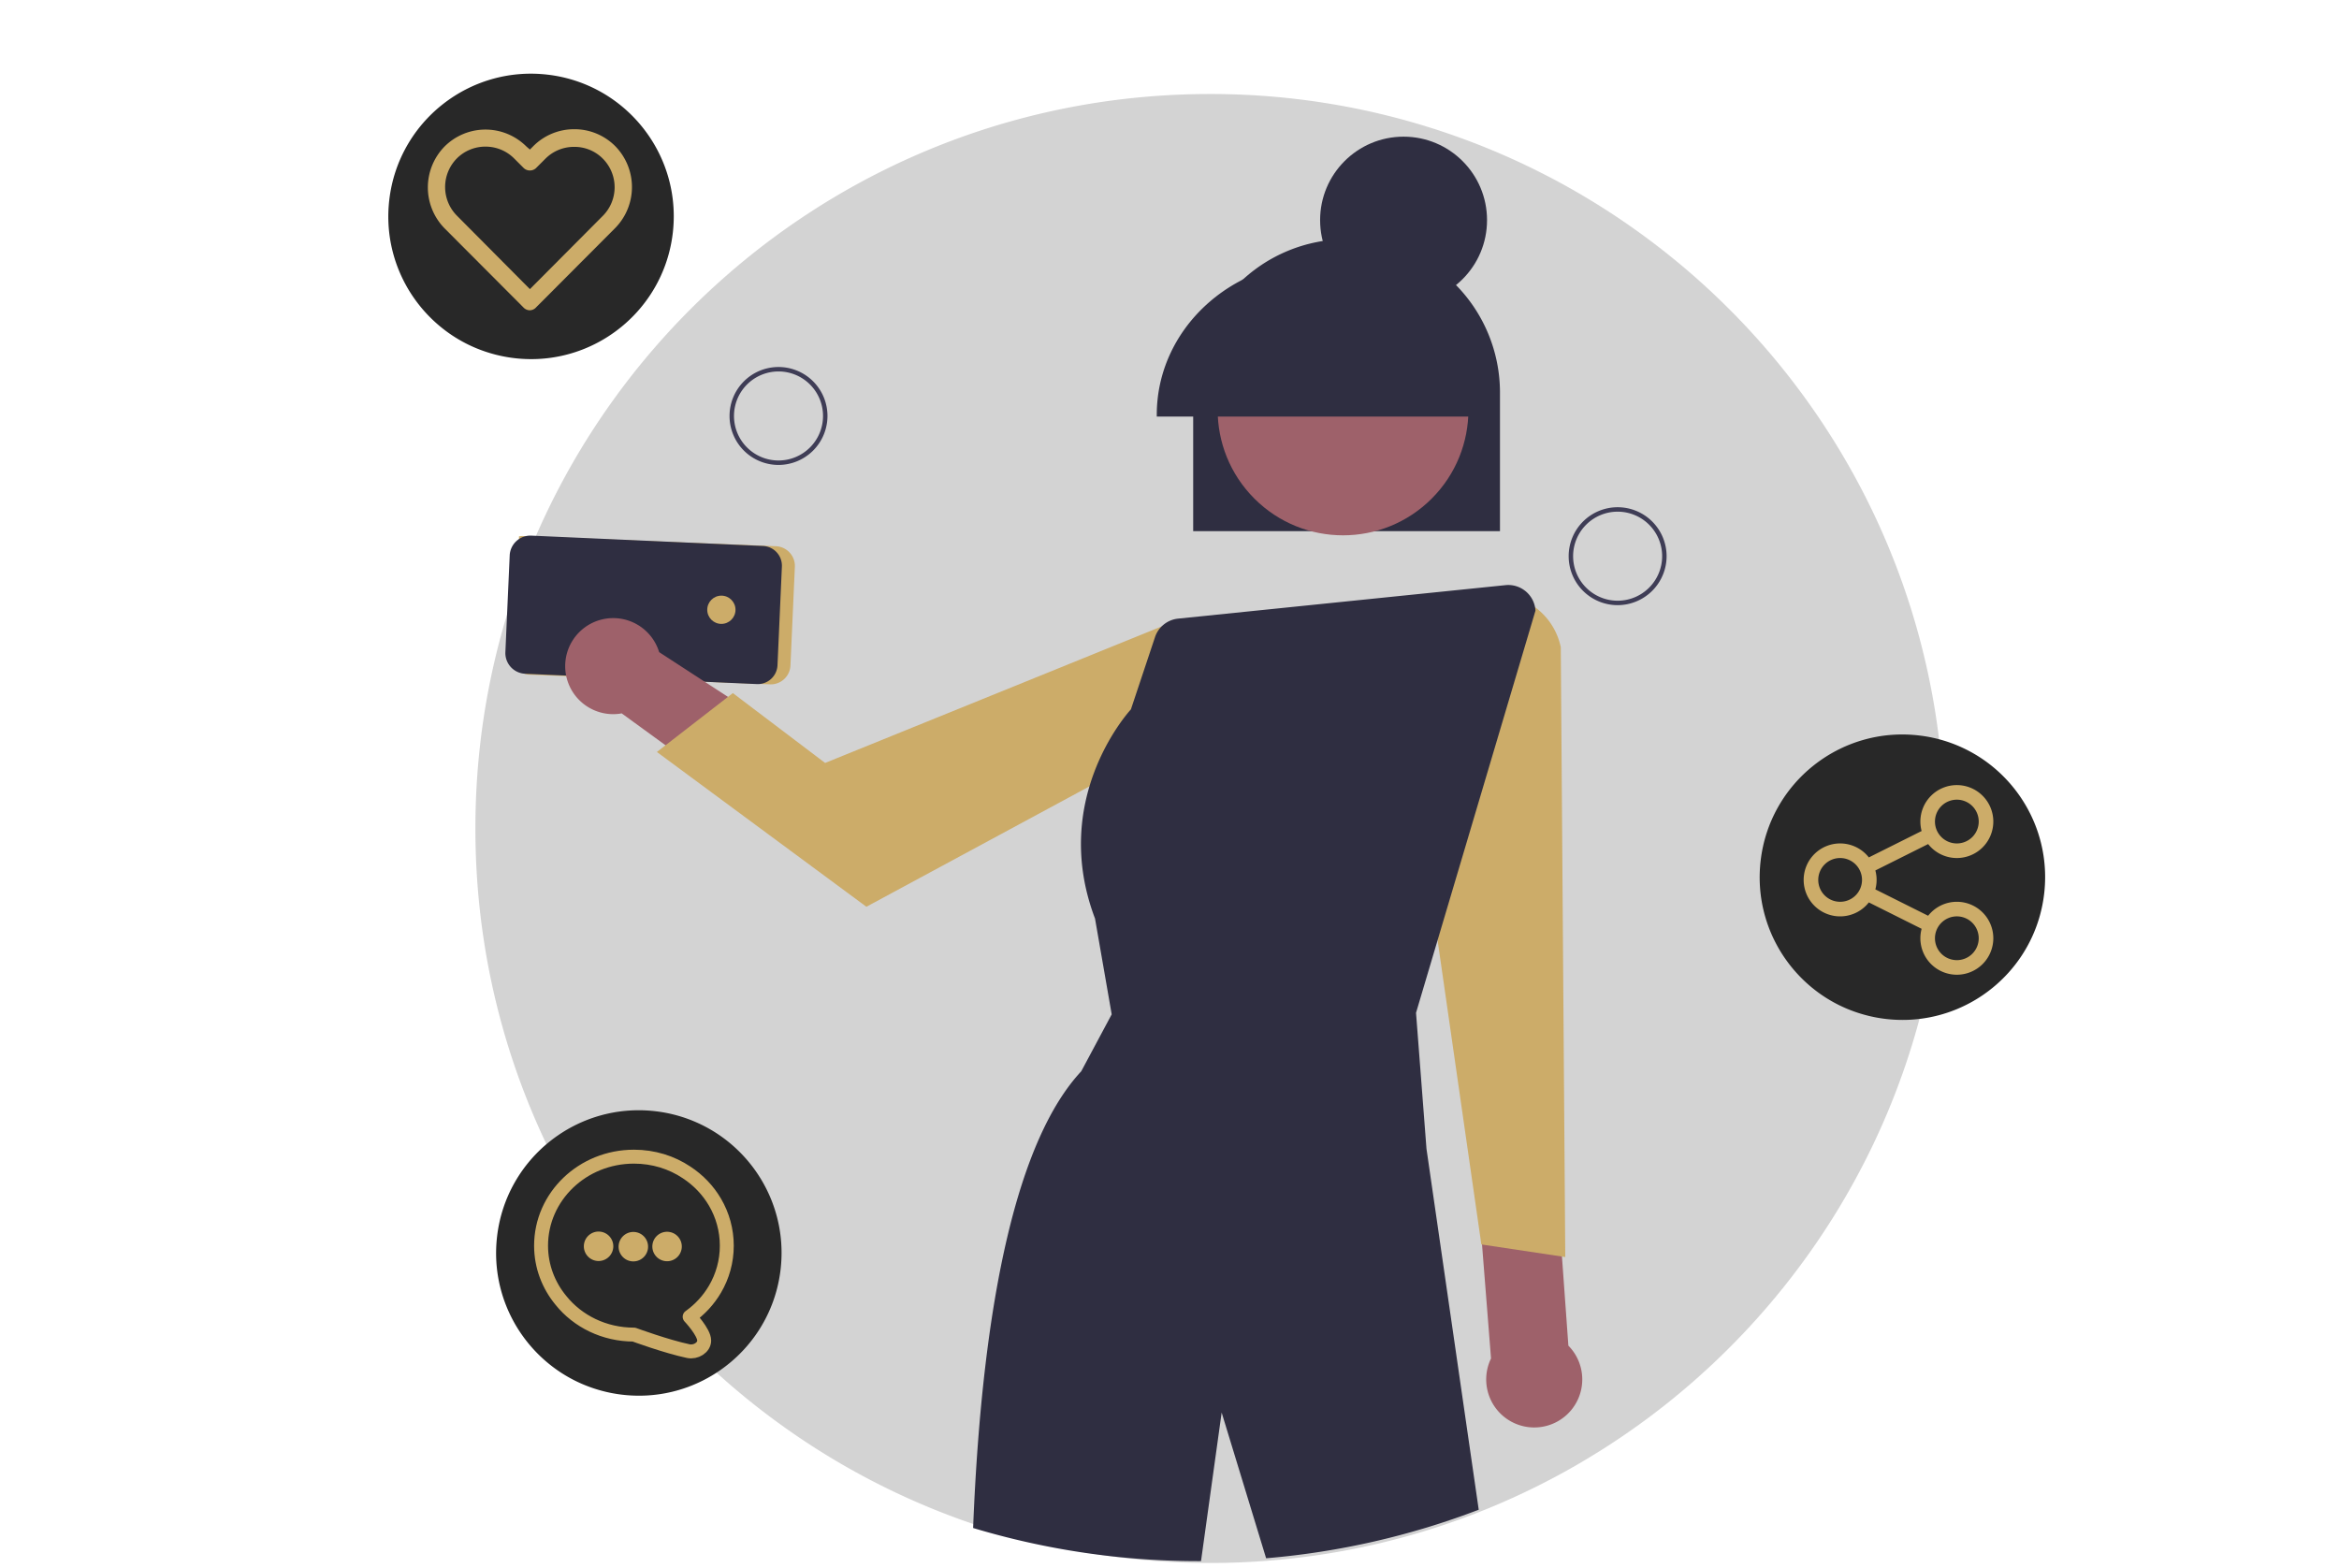 <svg xmlns="http://www.w3.org/2000/svg" xmlns:xlink="http://www.w3.org/1999/xlink" width="1050.862" height="704.353" xmlns:v="https://vecta.io/nano"><path d="M873.589 372.242c0 142.47-90.3 263.86-216.78 310.05a326.344 326.344 0 0 1-59.32 15.57 332.228 332.228 0 0 1-165.72-15.05c-127.28-45.81-218.24-167.61-218.18-310.64 0-182.18 147.75-329.93 330-329.93a328.564 328.564 0 0 1 192.01 61.6c83.55 59.86 137.99 157.77 137.99 268.4z" fill="#aaa" fill-opacity=".508"/><path d="M726.767 271.894a22 22 0 1 1 22-22h0a22.025 22.025 0 0 1-22 22zm0-42a20 20 0 1 0 20 20 20 20 0 0 0-20-20zm-377-21a22 22 0 1 1 22-22h0a22.025 22.025 0 0 1-22 22zm0-42a20 20 0 1 0 20 20 20 20 0 0 0-20-20z" fill="#3f3d56"/><path d="M232.129 297.452a5.663 5.663 0 0 1 .121-1.168l.934-55.335 1.376-.121.059.002 114.016 4.591a8.876 8.876 0 0 1 8.477 9.263l-1.977 44.322a8.876 8.876 0 0 1-9.262 8.472l-108.296-4.361a5.678 5.678 0 0 1-5.447-5.665z" fill="#ccac69"/><path d="M227.048 293.421l.01-.425 1.937-43.448a9.325 9.325 0 0 1 9.719-8.889l104.104 4.641a8.886 8.886 0 0 1 8.471 9.263l-1.976 44.322a8.887 8.887 0 0 1-9.263 8.472l-104.104-4.641a9.315 9.315 0 0 1-8.899-9.294z" fill="#2f2e41"/><circle cx="324.098" cy="273.968" r="6.345" fill="#ccac69"/><path d="M704.638 604.599l-10.622-147.373 2.02-49.188-41.401 9.212 15.25 193.106a21.579 21.579 0 1 0 34.753-5.757zM335.742 318.742l-39.598-25.738a21.577 21.577 0 1 0-17.689 27.661l.846-.16 42.449 30.875z" fill="#9e616a"/><path d="M389.25 407.404l-94.126-69.547 34.126-26.453 41.451 31.386 152.876-62.012a16.975 16.975 0 0 1 12.924 3.074 16.715 16.715 0 0 1 6.697 11.236l.074.526-28.022 43.789zm276.288 151.722l-26.519-184.335.044-.17 27.235-107.062 2.552-.297a29.732 29.732 0 0 1 32.376 23.538l2.018 273.982z" fill="#ccac69"/><path d="M673.905 238.651H536.071v-62.275a68.917 68.917 0 1 1 137.835 0z" fill="#2f2e41"/><circle cx="296.426" cy="556.911" r="56.331" transform="rotate(315)" fill="#9e616a"/><g fill="#2f2e41"><circle cx="630.595" cy="98.902" r="37.498"/><path d="M666.316 187.171H519.713v-.83c0-38.001 32.883-68.917 73.302-68.917s73.302 30.916 73.302 68.917zm23.544 87.173l-.02-.18a12.241 12.241 0 0 0-13.46-11.26l-147.08 15.04a12.262 12.262 0 0 0-10.38 8.32l-10.83 32.46c-2.53 2.8-36.11 41.32-16.12 93.98l7.49 43.04-13.68 25.58c-28.08 30.11-44.43 100.56-48.58 205.2a351.494 351.494 0 0 0 101.55 14.88l.84-.01 9.27-66.74 19.98 65.47a349.119 349.119 0 0 0 95.52-21.81l-23.47-162.15-4.7-61.1 53.62-180.56z"/></g><path d="M302.276 104.622c-3.191 27.497-23.338 48.903-48.784 54.985a63.408 63.408 0 0 1-11.798 1.676 64.552 64.552 0 0 1-31.647-6.617c-23.539-11.693-38.367-37.238-35.151-64.842 4.081-35.161 35.907-60.368 71.081-56.286a63.84 63.84 0 0 1 35.679 16.19c14.785 13.425 23.099 33.541 20.62 54.893zm48.429 465.726c-3.191 27.497-23.338 48.903-48.784 54.985a63.408 63.408 0 0 1-11.798 1.676 64.552 64.552 0 0 1-31.647-6.617c-23.539-11.692-38.367-37.238-35.151-64.842 4.081-35.161 35.907-60.368 71.081-56.286a63.84 63.84 0 0 1 35.679 16.19c14.785 13.425 23.099 33.541 20.62 54.893zm567.696-168.831c-3.191 27.497-23.338 48.903-48.784 54.985a63.408 63.408 0 0 1-11.798 1.676 64.552 64.552 0 0 1-31.647-6.617c-23.539-11.692-38.367-37.238-35.151-64.842 4.081-35.161 35.907-60.368 71.081-56.286a63.84 63.84 0 0 1 35.679 16.19c14.784 13.425 23.099 33.541 20.62 54.893z" fill="#282828"/><g fill="#ccac69"><g stroke="#ccac69"><path d="M838.461 389.477l28.962-14.481m.014 40.698l-28.934-14.467m53.773-32.103a13.11 13.11 0 0 1-13.109 13.109 13.11 13.11 0 0 1-13.109-13.109 13.11 13.11 0 0 1 13.109-13.109 13.11 13.11 0 0 1 13.109 13.109zm-52.435 26.217a13.11 13.11 0 0 1-13.109 13.109 13.11 13.11 0 0 1-13.109-13.109 13.11 13.11 0 0 1 13.109-13.109 13.11 13.11 0 0 1 13.109 13.109zm52.435 26.217a13.11 13.11 0 0 1-13.109 13.109 13.11 13.11 0 0 1-13.109-13.109 13.11 13.11 0 0 1 13.109-13.109 13.11 13.11 0 0 1 13.109 13.109z" fill-opacity="0" stroke-width="6.554"/><path d="M243.092 559.697c0 9.263 3.338 17.826 8.951 24.598 7.51 9.341 19.419 15.334 32.77 15.334 0 0 14.672 5.387 24.435 7.429 3.38.707 7.13-1.611 7.13-4.748 0-3.816-6.532-10.699-6.532-10.699 4.651-3.313 8.54-7.538 11.39-12.4 3.379-5.763 5.298-12.421 5.298-19.515 0-7.112-1.922-13.784-5.298-19.557-3.127-5.348-7.503-9.926-12.756-13.369-6.751-4.515-14.868-7.083-23.667-7.083-23.061 0-41.722 17.903-41.722 40.01z" fill-opacity="0" stroke-linejoin="round" stroke-width="6.258"/></g><path d="M238.075 139.407a3.94 3.94 0 0 1-2.784-1.155l-35.556-35.661a26.26 26.26 0 0 1 0-36.764c4.875-4.875 11.487-7.613 18.382-7.613s13.506 2.739 18.382 7.613l1.576 1.366 1.471-1.471a25.84 25.84 0 0 1 18.435-7.668 25.84 25.84 0 0 1 18.435 7.615 26.26 26.26 0 0 1 0 36.764l-35.556 35.661a3.94 3.94 0 0 1-1.258.94c-.478.225-.997.352-1.525.373zM218.17 65.879c-2.385-.017-4.75.438-6.959 1.339s-4.217 2.231-5.908 3.913c-3.409 3.425-5.323 8.061-5.323 12.894a18.28 18.28 0 0 0 5.323 12.894l32.772 32.983 32.72-32.877c1.694-1.693 3.039-3.703 3.956-5.915s1.389-4.584 1.389-6.979-.472-4.766-1.389-6.979-2.262-4.222-3.956-5.915c-1.679-1.685-3.677-3.017-5.878-3.919s-4.559-1.355-6.937-1.333c-2.385-.017-4.75.438-6.959 1.339s-4.217 2.231-5.908 3.913l-4.254 4.254c-.752.713-1.748 1.11-2.784 1.11s-2.032-.397-2.784-1.11l-4.254-4.254c-1.683-1.7-3.687-3.05-5.896-3.969s-4.578-1.391-6.971-1.388z"/><use xlink:href="#B"/><use xlink:href="#B" x="15.62" y="0.172"/><use xlink:href="#B" x="30.773" y="0.096"/></g><defs ><path id="B" d="M275.499 560.715a6.62 6.62 0 0 1-5.034 5.674 6.543 6.543 0 0 1-1.217.173 6.661 6.661 0 0 1-3.266-.683c-2.429-1.207-3.959-3.843-3.627-6.691a6.62 6.62 0 0 1 7.335-5.808 6.588 6.588 0 0 1 3.682 1.671c1.526 1.385 2.384 3.461 2.128 5.665z"/></defs></svg>